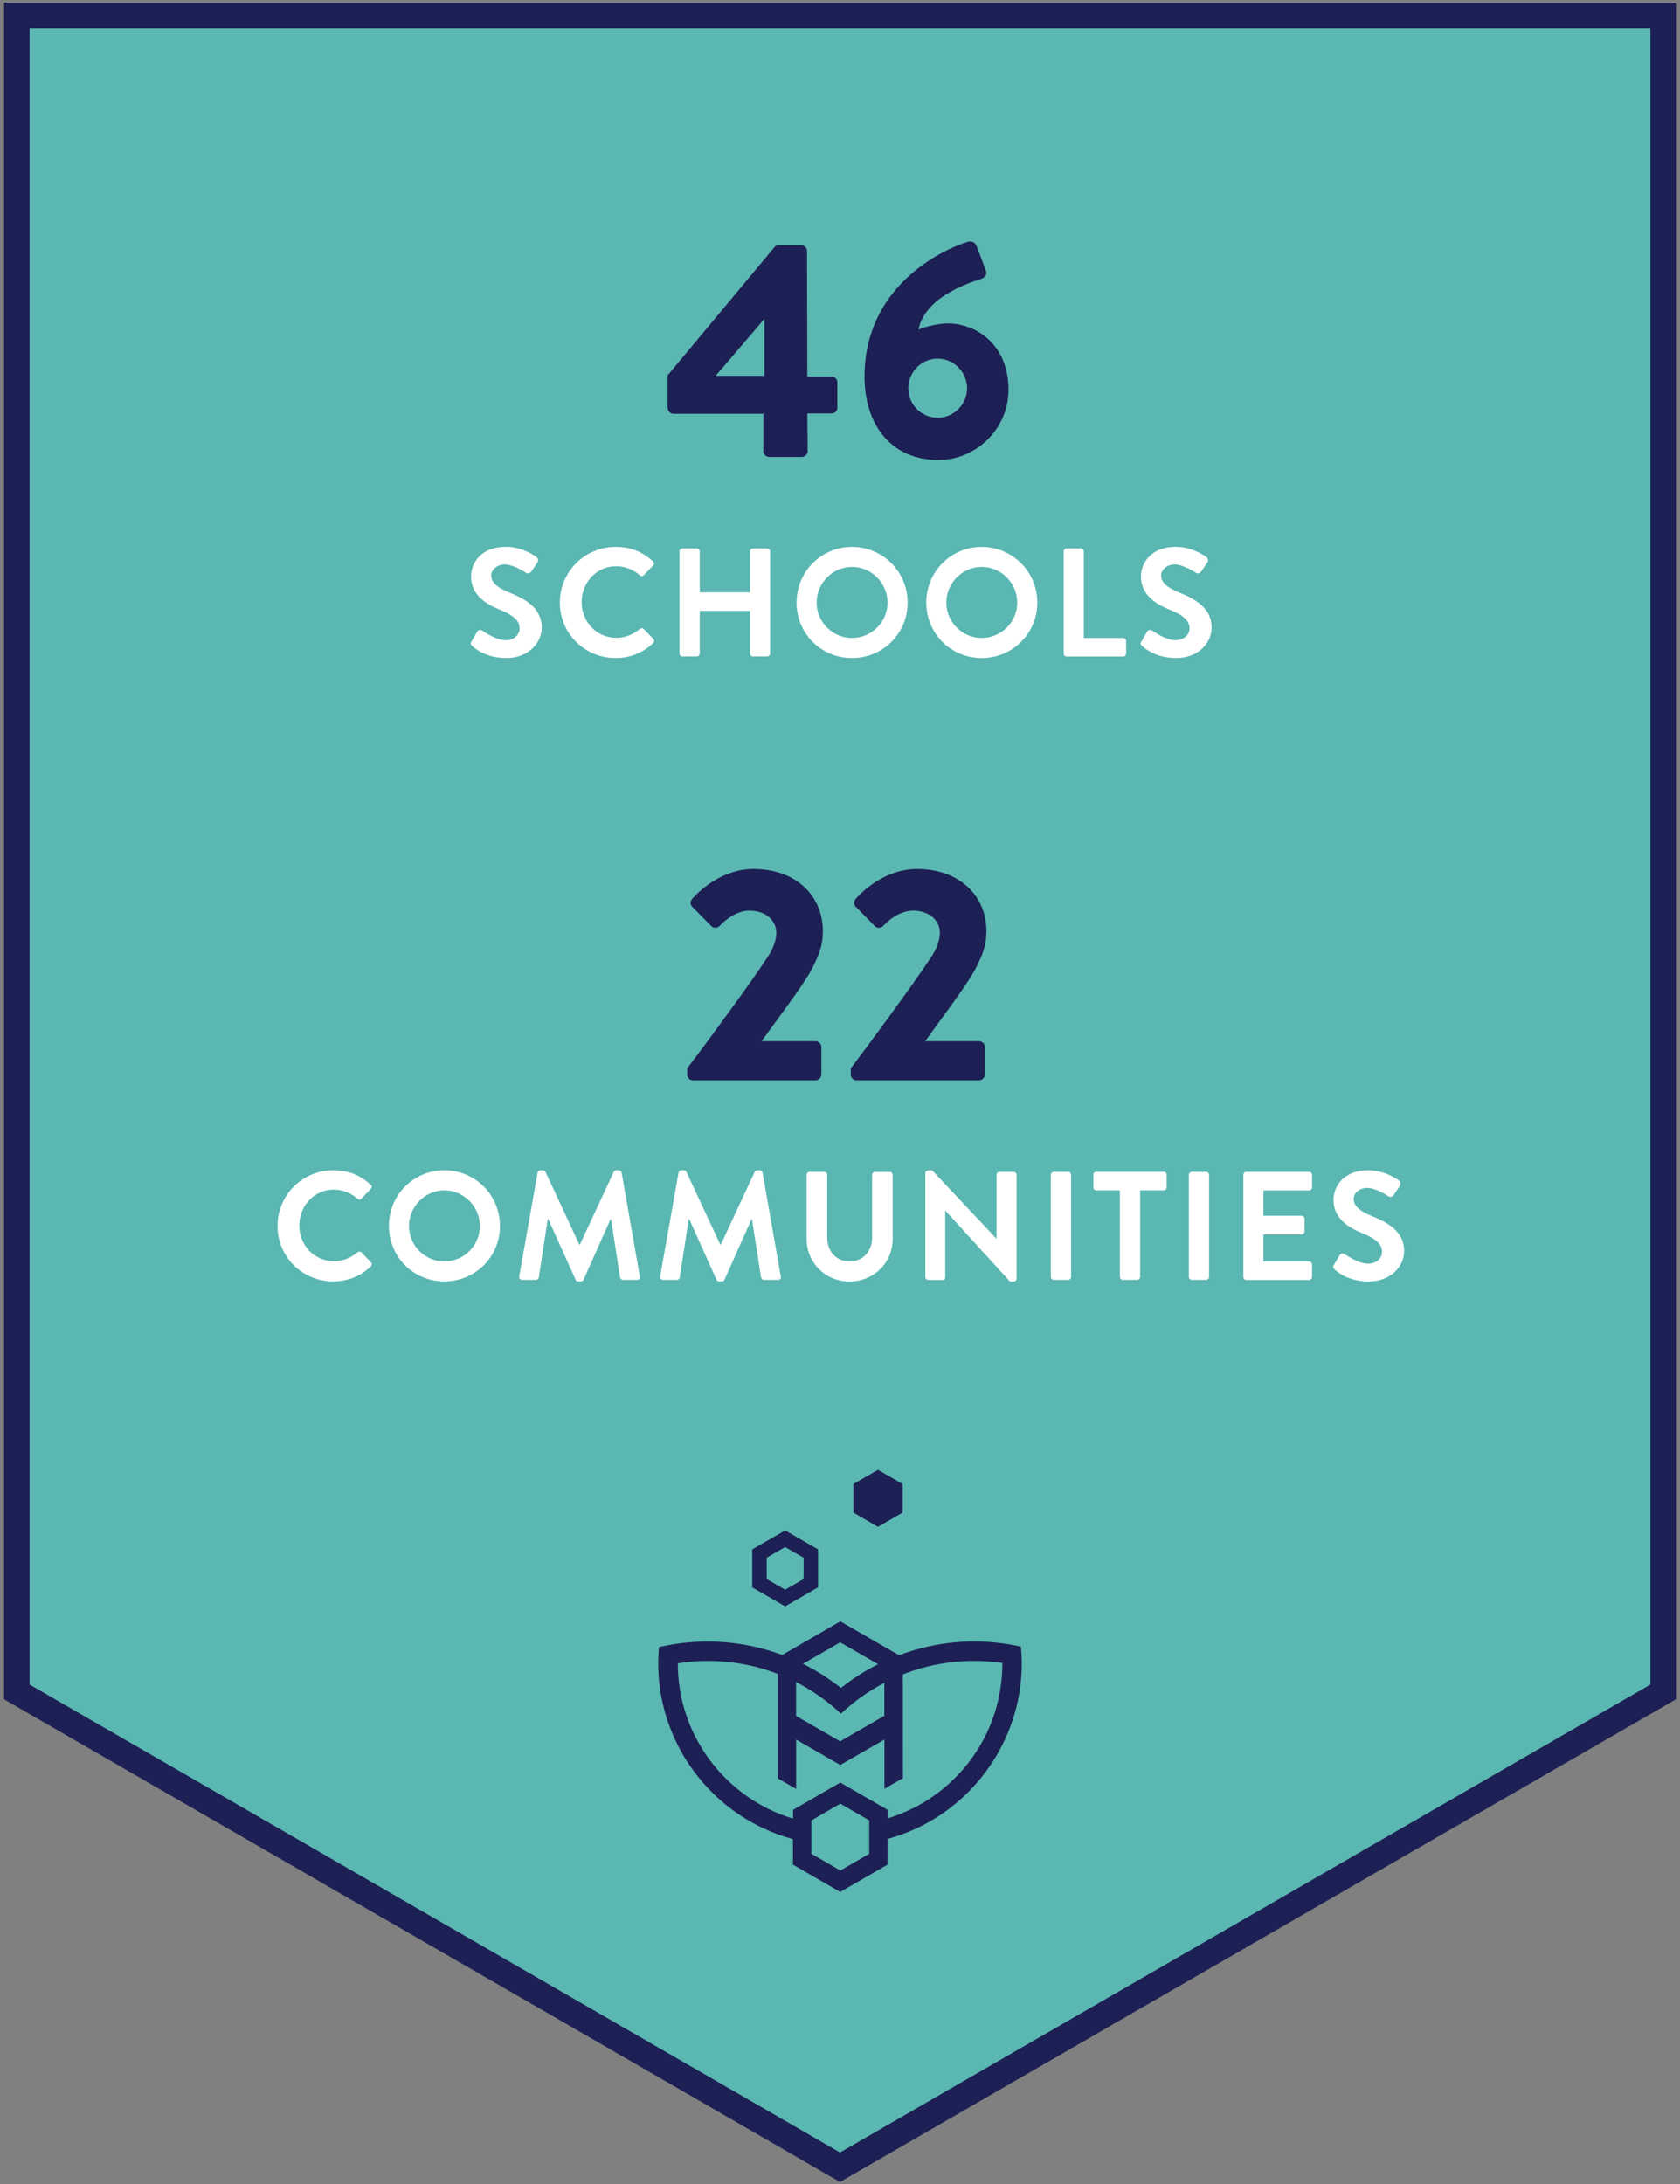 <?xml version="1.0" encoding="UTF-8"?>
<svg xmlns="http://www.w3.org/2000/svg" id="Layer_1" version="1.1" viewBox="0 0 200 260">
  <rect x="0" y="0" width="200" height="260" fill="#808080" stroke="none"/>
  <defs>
    <style>
      .st0 {
        fill: #5ab7b2;
        stroke: #1d2054;
        stroke-miterlimit: 10;
        stroke-width: 3.04px;
      }

      .st1 {
        fill: #fff;
      }

      .st2 {
        fill: #1d2054;
      }
    </style>
  </defs>
  <polygon class="st0" points="198 201.42 198 1.84 2 1.84 2 201.42 100 258 198 201.42"></polygon>
  <g>
    <path class="st2" d="M79.47,48.57v-3.87l12.73-15.28c.11-.11.22-.22.55-.22h2.63c.36,0,.69.29.69.69l.04,14.95h2.88c.4,0,.69.29.69.66v3.03c0,.36-.29.69-.69.69h-2.88l.04,4.49c0,.36-.33.69-.69.69h-3.9c-.36,0-.69-.33-.69-.69v-4.45h-10.68c-.4,0-.69-.33-.69-.69ZM91,44.74v-6.78l-5.8,6.78h5.8Z"></path>
    <path class="st2" d="M115.17,28.8c.55-.18.95.07,1.13.58l1.06,2.81c.15.44.04.84-.69,1.06-1.71.55-6.56,2.22-7.33,5.98.95-.4,2.48-.73,3.46-.73,3.43,0,7.26,2.52,7.26,7.91,0,4.59-3.79,8.35-8.35,8.35-5.65,0-8.79-4.23-8.79-9.92,0-10.72,9.12-15.06,12.25-16.04ZM111.63,49.73c1.93,0,3.5-1.6,3.5-3.5s-1.57-3.54-3.5-3.54-3.5,1.6-3.5,3.54,1.57,3.5,3.5,3.5Z"></path>
    <path class="st1" d="M56.14,76.35l.66-1.14c.15-.26.46-.26.62-.13.09.05,1.58,1.14,2.77,1.14.96,0,1.67-.62,1.67-1.42,0-.94-.79-1.58-2.33-2.2-1.73-.7-3.45-1.8-3.45-3.97,0-1.63,1.21-3.53,4.13-3.53,1.87,0,3.31.96,3.67,1.23.18.11.24.42.11.61l-.7,1.05c-.15.22-.42.37-.64.22-.15-.09-1.54-1.01-2.55-1.01s-1.62.7-1.62,1.29c0,.86.68,1.45,2.17,2.06,1.78.72,3.84,1.78,3.84,4.15,0,1.89-1.64,3.64-4.23,3.64-2.32,0-3.67-1.08-4.04-1.43-.17-.17-.26-.26-.09-.55Z"></path>
    <path class="st1" d="M73.28,65.11c1.86,0,3.2.59,4.45,1.71.17.15.17.37.02.51l-1.12,1.16c-.13.15-.31.15-.46,0-.77-.68-1.8-1.08-2.83-1.08-2.35,0-4.1,1.97-4.1,4.28s1.76,4.24,4.12,4.24c1.1,0,2.04-.42,2.81-1.05.15-.13.35-.11.46,0l1.14,1.18c.15.13.11.37-.02.5-1.25,1.21-2.83,1.78-4.47,1.78-3.67,0-6.63-2.92-6.63-6.6s2.96-6.63,6.63-6.63Z"></path>
    <path class="st1" d="M80.89,65.64c0-.18.17-.35.35-.35h1.71c.2,0,.35.17.35.35v4.87h5.99v-4.87c0-.18.15-.35.35-.35h1.69c.18,0,.35.17.35.35v12.16c0,.18-.17.35-.35.35h-1.69c-.2,0-.35-.17-.35-.35v-5.07h-5.99v5.07c0,.18-.15.35-.35.35h-1.71c-.18,0-.35-.17-.35-.35v-12.16Z"></path>
    <path class="st1" d="M101.43,65.11c3.67,0,6.62,2.96,6.62,6.63s-2.94,6.6-6.62,6.6-6.6-2.92-6.6-6.6,2.92-6.63,6.6-6.63ZM101.43,75.95c2.32,0,4.23-1.89,4.23-4.21s-1.91-4.25-4.23-4.25-4.21,1.93-4.21,4.25,1.89,4.21,4.21,4.21Z"></path>
    <path class="st1" d="M116.87,65.11c3.67,0,6.62,2.96,6.62,6.63s-2.94,6.6-6.62,6.6-6.6-2.92-6.6-6.6,2.92-6.63,6.6-6.63ZM116.87,75.95c2.32,0,4.23-1.89,4.23-4.21s-1.91-4.25-4.23-4.25-4.21,1.93-4.21,4.25,1.89,4.21,4.21,4.21Z"></path>
    <path class="st1" d="M126.63,65.64c0-.18.15-.35.35-.35h1.69c.18,0,.35.17.35.35v10.31h4.69c.2,0,.35.17.35.35v1.51c0,.18-.15.35-.35.35h-6.73c-.2,0-.35-.17-.35-.35v-12.16Z"></path>
    <path class="st1" d="M135.89,76.35l.66-1.14c.15-.26.46-.26.62-.13.09.05,1.58,1.14,2.77,1.14.96,0,1.67-.62,1.67-1.42,0-.94-.79-1.58-2.33-2.2-1.73-.7-3.45-1.8-3.45-3.97,0-1.63,1.21-3.53,4.13-3.53,1.87,0,3.31.96,3.67,1.23.18.11.24.42.11.61l-.7,1.05c-.15.22-.42.37-.64.22-.15-.09-1.54-1.01-2.55-1.01s-1.62.7-1.62,1.29c0,.86.68,1.45,2.17,2.06,1.78.72,3.84,1.78,3.84,4.15,0,1.89-1.63,3.64-4.23,3.64-2.32,0-3.67-1.08-4.04-1.43-.17-.17-.26-.26-.09-.55Z"></path>
  </g>
  <g>
    <path class="st2" d="M81.81,127.19c2.11-2.77,7.51-10.1,9.66-13.38.47-.73.95-1.75.95-2.77,0-1.39-1.17-2.63-3.21-2.63-1.49,0-2.84,1.06-3.54,1.82-.29.29-.73.29-1.02,0l-2.22-2.26c-.26-.22-.29-.66-.04-.95,0,0,2.95-3.57,7.29-3.57,5.21,0,8.28,3.32,8.28,7.37,0,1.93-.55,3.03-1.42,4.74-1.17,2.08-4.16,5.98-5.87,8.39h6.42c.36,0,.69.33.69.69v3.28c0,.36-.33.69-.69.69h-14.59c-.4,0-.69-.33-.69-.69v-.73Z"></path>
    <path class="st2" d="M101.28,127.19c2.11-2.77,7.51-10.1,9.66-13.38.47-.73.95-1.75.95-2.77,0-1.39-1.17-2.63-3.21-2.63-1.49,0-2.84,1.06-3.54,1.82-.29.29-.73.29-1.02,0l-2.22-2.26c-.26-.22-.29-.66-.04-.95,0,0,2.95-3.57,7.29-3.57,5.21,0,8.28,3.32,8.28,7.37,0,1.93-.55,3.03-1.42,4.74-1.17,2.08-4.16,5.98-5.87,8.39h6.42c.36,0,.69.33.69.69v3.28c0,.36-.33.69-.69.69h-14.59c-.4,0-.69-.33-.69-.69v-.73Z"></path>
    <path class="st1" d="M39.67,139.32c1.86,0,3.2.59,4.45,1.71.17.15.17.37.02.51l-1.12,1.16c-.13.15-.31.15-.46,0-.77-.68-1.8-1.08-2.83-1.08-2.35,0-4.1,1.97-4.1,4.28s1.76,4.24,4.12,4.24c1.1,0,2.04-.42,2.81-1.05.15-.13.35-.11.46,0l1.14,1.18c.15.13.11.37-.02.5-1.25,1.21-2.83,1.78-4.47,1.78-3.67,0-6.63-2.92-6.63-6.6s2.96-6.63,6.63-6.63Z"></path>
    <path class="st1" d="M52.9,139.32c3.67,0,6.62,2.96,6.62,6.63s-2.94,6.6-6.62,6.6-6.6-2.92-6.6-6.6,2.92-6.63,6.6-6.63ZM52.9,150.17c2.32,0,4.23-1.89,4.23-4.21s-1.91-4.25-4.23-4.25-4.21,1.93-4.21,4.25,1.89,4.21,4.21,4.21Z"></path>
    <path class="st1" d="M64,139.6c.02-.15.13-.28.33-.28h.29c.15,0,.26.07.31.18l4.04,8.67h.06l4.04-8.67c.05-.11.15-.18.31-.18h.29c.2,0,.31.13.33.28l2.17,12.35c.06.26-.09.42-.33.42h-1.67c-.17,0-.31-.15-.35-.28l-1.08-6.96h-.05l-3.22,7.22c-.04.11-.15.2-.31.2h-.33c-.17,0-.26-.09-.31-.2l-3.25-7.22h-.06l-1.07,6.96c-.02.13-.17.28-.33.28h-1.65c-.24,0-.39-.17-.35-.42l2.19-12.35Z"></path>
    <path class="st1" d="M80.78,139.6c.02-.15.13-.28.33-.28h.29c.15,0,.26.07.31.18l4.04,8.67h.06l4.04-8.67c.05-.11.15-.18.31-.18h.29c.2,0,.31.13.33.28l2.17,12.35c.06.26-.09.42-.33.42h-1.67c-.17,0-.31-.15-.35-.28l-1.08-6.96h-.05l-3.22,7.22c-.04.11-.15.2-.31.2h-.33c-.17,0-.26-.09-.31-.2l-3.25-7.22h-.06l-1.07,6.96c-.02.13-.17.28-.33.28h-1.65c-.24,0-.39-.17-.35-.42l2.19-12.35Z"></path>
    <path class="st1" d="M96.03,139.86c0-.18.17-.35.35-.35h1.75c.2,0,.35.17.35.35v7.52c0,1.56,1.07,2.79,2.66,2.79s2.68-1.23,2.68-2.77v-7.53c0-.18.15-.35.35-.35h1.75c.18,0,.35.17.35.35v7.64c0,2.79-2.22,5.05-5.13,5.05s-5.11-2.26-5.11-5.05v-7.64Z"></path>
    <path class="st1" d="M110.16,139.66c0-.18.17-.33.35-.33h.46l7.64,8.12h.02v-7.59c0-.18.15-.35.35-.35h1.69c.18,0,.35.17.35.35v12.37c0,.18-.17.33-.35.33h-.44l-7.68-8.43h-.02v7.9c0,.18-.15.35-.35.35h-1.67c-.18,0-.35-.17-.35-.35v-12.37Z"></path>
    <path class="st1" d="M125.1,139.86c0-.18.17-.35.35-.35h1.71c.18,0,.35.17.35.35v12.16c0,.18-.17.35-.35.35h-1.71c-.18,0-.35-.17-.35-.35v-12.16Z"></path>
    <path class="st1" d="M133.32,141.71h-2.81c-.2,0-.35-.17-.35-.35v-1.51c0-.18.15-.35.35-.35h8.03c.2,0,.35.17.35.35v1.51c0,.18-.15.35-.35.35h-2.81v10.31c0,.18-.17.35-.35.35h-1.71c-.18,0-.35-.17-.35-.35v-10.31Z"></path>
    <path class="st1" d="M141.53,139.86c0-.18.17-.35.35-.35h1.71c.18,0,.35.17.35.35v12.16c0,.18-.17.35-.35.35h-1.71c-.18,0-.35-.17-.35-.35v-12.16Z"></path>
    <path class="st1" d="M148.02,139.86c0-.18.15-.35.35-.35h7.48c.2,0,.35.17.35.35v1.51c0,.18-.15.35-.35.35h-5.44v3.01h4.54c.18,0,.35.17.35.35v1.53c0,.2-.17.35-.35.35h-4.54v3.21h5.44c.2,0,.35.17.35.35v1.51c0,.18-.15.35-.35.35h-7.48c-.2,0-.35-.17-.35-.35v-12.16Z"></path>
    <path class="st1" d="M158.81,150.57l.66-1.14c.15-.26.46-.26.62-.13.09.05,1.58,1.14,2.77,1.14.96,0,1.67-.62,1.67-1.42,0-.94-.79-1.58-2.33-2.2-1.73-.7-3.45-1.8-3.45-3.97,0-1.63,1.21-3.53,4.13-3.53,1.87,0,3.31.96,3.67,1.23.18.11.24.42.11.61l-.7,1.05c-.15.22-.42.37-.64.22-.15-.09-1.54-1.01-2.55-1.01s-1.62.7-1.62,1.29c0,.86.68,1.45,2.17,2.06,1.78.72,3.84,1.78,3.84,4.15,0,1.89-1.64,3.64-4.23,3.64-2.32,0-3.67-1.08-4.04-1.43-.17-.17-.26-.26-.09-.55Z"></path>
  </g>
  <g>
    <polygon class="st2" points="107.46 180.06 104.52 181.76 101.59 180.06 101.59 176.67 104.52 174.98 107.46 176.67 107.46 180.06"></polygon>
    <path class="st2" d="M93.47,184.17l2.2,1.27v2.54l-2.2,1.27-2.2-1.27v-2.54l2.2-1.27M93.47,182.19l-3.92,2.26v4.52l3.92,2.26,3.92-2.26v-4.52l-3.92-2.26h0Z"></path>
    <path class="st2" d="M121.64,197.99c0-.53-.03-1.09-.08-1.72l-.02-.25-.25-.05c-.54-.11-1.11-.21-1.68-.3-1.21-.17-2.43-.26-3.62-.26-3.07,0-6.11.56-8.96,1.64l-6.99-4.03-6.92,4c-2.82-1.05-5.83-1.6-8.87-1.6-1.29,0-2.59.1-3.86.29-.51.08-1.06.18-1.69.32l-.25.06-.02.25c-.05.62-.07,1.18-.07,1.69v.03c.01,8.38,4.94,16.07,12.56,19.61.56.26,1.08.48,1.59.67.62.23,1.25.43,1.89.6v3.04l5.63,3.25,5.63-3.25v-3.06c.69-.19,1.38-.41,2.05-.67.57-.22,1.09-.44,1.59-.68,7.5-3.58,12.34-11.25,12.34-19.54v-.02ZM100.03,195.52l4.51,2.6c-1.56.79-3.05,1.73-4.43,2.83-1.41-1.12-2.92-2.08-4.52-2.88l4.43-2.55ZM94.78,200.25c1.35.7,2.65,1.53,3.87,2.5.46.37.87.71,1.23,1.05l.23.21.23-.21c.37-.34.77-.68,1.23-1.05,1.17-.93,2.41-1.73,3.71-2.41v3.92l-5.26,3.04-5.25-3.02v-4.03ZM103.48,220.69l-3.44,1.99-3.44-1.99v-3.98l3.44-1.99,3.44,1.99v3.98ZM108.69,215.26c-.49.25-.99.47-1.49.68-.51.2-1.02.38-1.53.54v-1.02l-5.63-3.25-5.63,3.25v1.04c-.47-.14-.93-.3-1.39-.47-.53-.21-1.03-.43-1.5-.66-3.2-1.57-5.9-3.99-7.82-7-1.97-3.09-3.01-6.67-3.01-10.35h0c1.19-.2,2.39-.29,3.56-.29,2.9,0,5.72.53,8.35,1.55v12.43l2.18,1.26v-5.88l5.25,3.03,5.26-3.03v5.86l2.2-1.27v-.13c0-3.3,0-9.19-.01-12.21,2.68-1.06,5.55-1.61,8.52-1.61,1.11,0,2.23.08,3.33.24,0,.02,0,.03,0,.05,0,7.32-4.07,13.93-10.63,17.25Z"></path>
  </g>
</svg>
